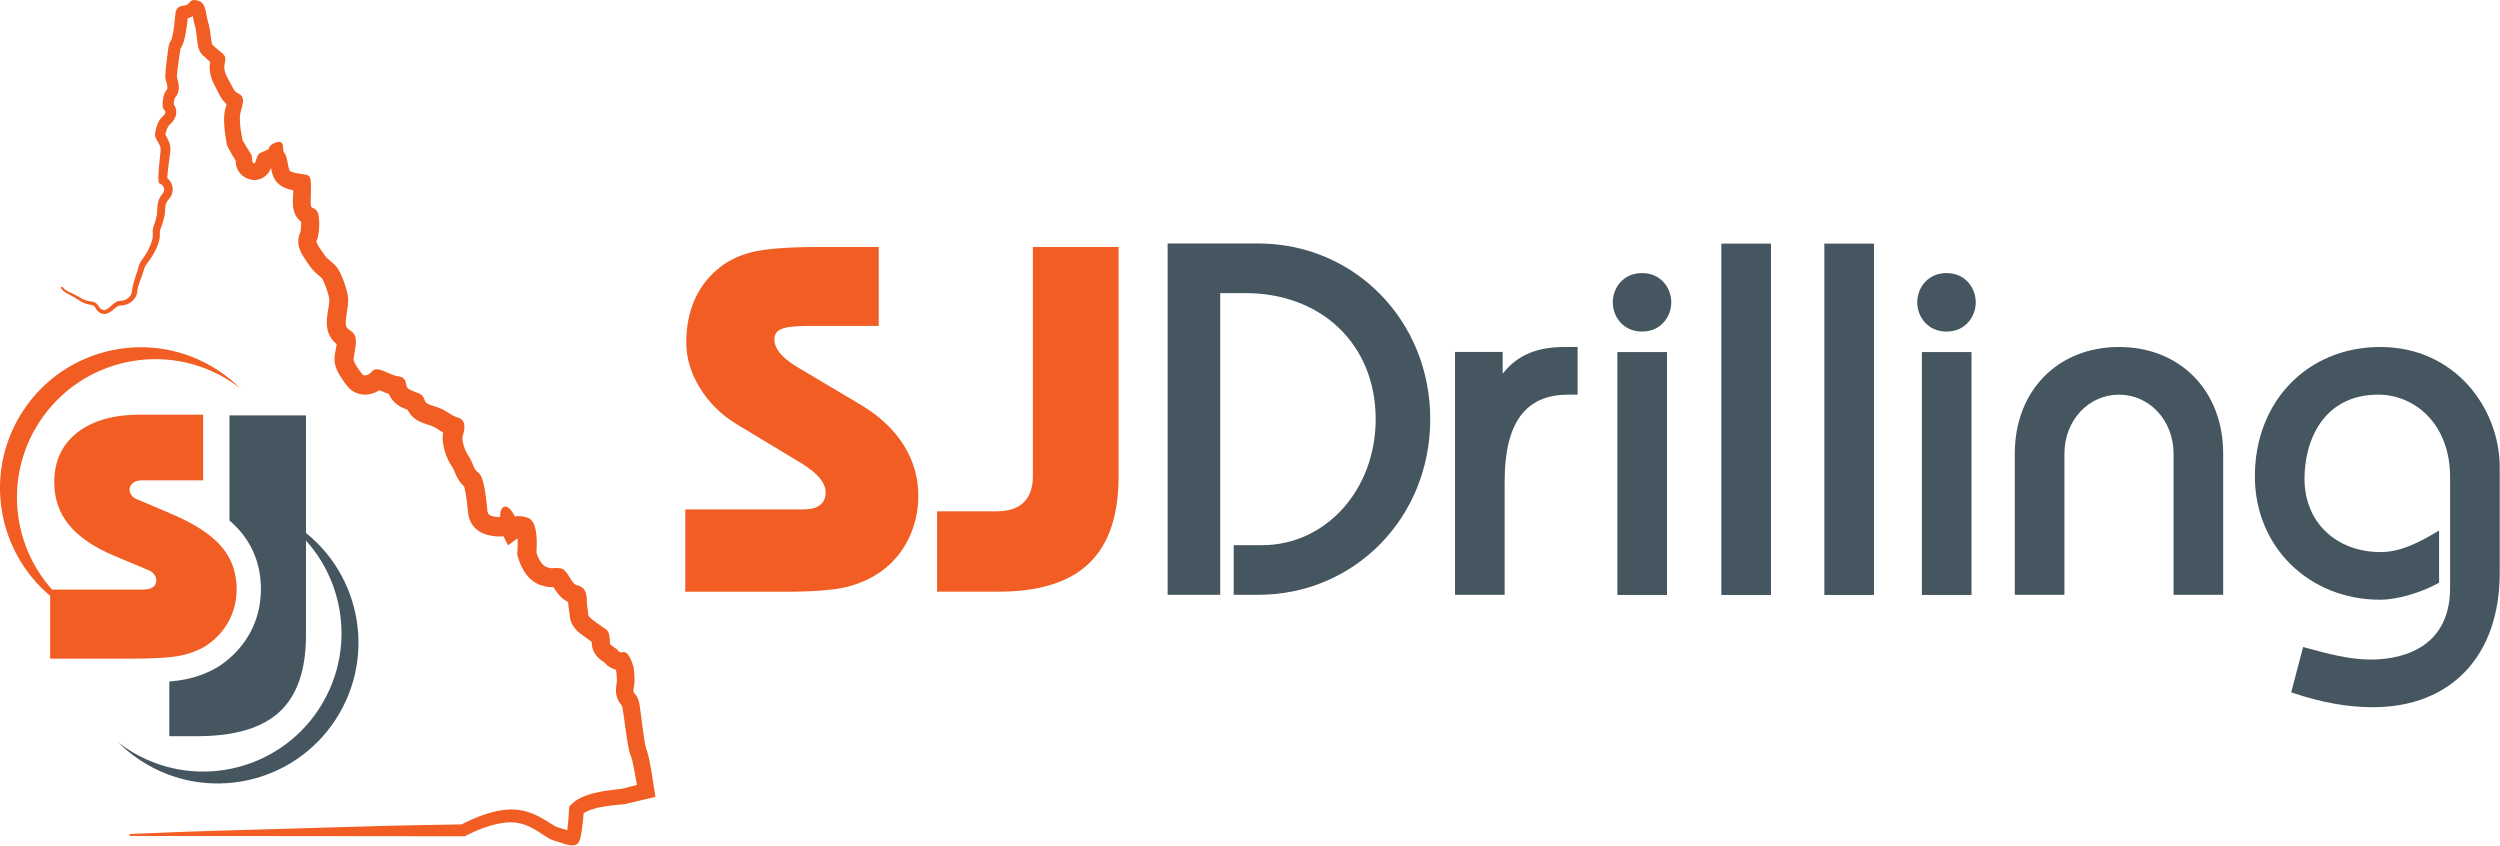 <svg xmlns="http://www.w3.org/2000/svg" xmlns:xlink="http://www.w3.org/1999/xlink" xmlns:serif="http://www.serif.com/" width="100%" height="100%" viewBox="0 0 1784 604" xml:space="preserve" style="fill-rule:evenodd;clip-rule:evenodd;stroke-linejoin:round;stroke-miterlimit:2;">    <g transform="matrix(4.167,0,0,4.167,92.521,8.246)">        <path d="M0,140.839C4.779,140.665 9.558,140.436 14.337,140.304L28.675,139.887L43.012,139.468C47.792,139.333 52.571,139.283 57.351,139.187L56.465,139.416C57.542,138.818 58.539,138.358 59.631,137.92C60.712,137.499 61.835,137.13 63.043,136.888C64.251,136.647 65.561,136.526 66.97,136.772C68.327,136.999 69.576,137.547 70.629,138.15C71.161,138.451 71.647,138.766 72.093,139.047C72.529,139.322 72.95,139.575 73.182,139.66L74.546,140.07C75.031,140.225 75.506,140.354 75.735,140.371C75.838,140.392 75.866,140.338 75.577,140.406C75.438,140.447 75.214,140.557 75.043,140.724C74.868,140.895 74.779,141.059 74.732,141.186C74.801,140.993 74.895,140.489 74.958,140.03C75.086,139.076 75.173,138.012 75.227,137.015L75.274,136.145L75.899,135.547C76.052,135.4 76.055,135.403 76.113,135.356L76.231,135.263L76.426,135.123C76.548,135.041 76.657,134.972 76.762,134.914C76.972,134.789 77.169,134.691 77.358,134.601C77.738,134.423 78.097,134.286 78.452,134.159C78.817,134.035 79.122,133.937 79.552,133.832C79.917,133.74 80.262,133.671 80.6,133.605C81.276,133.48 81.927,133.384 82.577,133.3C83.23,133.215 83.856,133.141 84.533,133.081L84.145,133.141L89.163,131.848L87.26,134.647C87.058,133.408 86.839,132.155 86.608,130.926L86.255,129.107L86.066,128.245C86.009,127.995 85.915,127.665 85.907,127.661L85.945,127.755L85.871,127.593C85.839,127.518 85.783,127.378 85.745,127.271L85.673,127.045C85.595,126.788 85.547,126.588 85.503,126.395C85.414,126.006 85.349,125.657 85.288,125.317C85.168,124.633 85.074,123.979 84.98,123.327L84.719,121.407L84.592,120.477C84.551,120.188 84.5,119.853 84.467,119.694L84.433,119.535L84.426,119.404C84.415,119.201 84.246,118.668 84.276,118.798C84.288,118.82 84.3,118.843 84.334,118.892L84.395,118.967L84.438,119.017L84.461,119.041L84.385,118.96L84.308,118.883C84.266,118.836 84.143,118.692 84.07,118.595C83.899,118.37 83.793,118.207 83.668,117.953C83.428,117.485 83.298,116.901 83.281,116.467C83.259,116.027 83.3,115.723 83.328,115.504C83.388,115.083 83.426,114.873 83.44,114.701C83.439,114.684 83.447,114.407 83.434,114.194C83.414,113.738 83.357,113.168 83.292,112.695L83.377,113.103C83.267,112.746 83.055,112.214 82.937,112.02C82.91,111.973 82.889,111.952 82.922,111.998C82.975,112.036 83,112.188 83.567,112.504C83.862,112.657 84.398,112.818 85.005,112.725L84.65,112.773C84.309,112.801 83.954,112.836 83.335,112.715C82.746,112.623 81.917,112.156 81.536,111.72C81.333,111.51 81.194,111.32 81.1,111.183L81.062,111.128C80.934,110.949 81.228,111.356 81.196,111.314L81.191,111.31L81.183,111.298L81.147,111.254C81.175,111.298 81.315,111.461 81.412,111.536C81.509,111.622 81.41,111.543 81.31,111.479L80.863,111.168C80.684,111.035 80.454,110.86 80.178,110.582C79.921,110.293 79.516,109.906 79.243,108.971C79.183,108.75 79.144,108.472 79.133,108.219L79.13,108.044L79.127,107.872C79.124,107.766 79.118,107.674 79.11,107.605C79.102,107.463 79.059,107.381 79.11,107.533C79.142,107.614 79.209,107.793 79.427,108.032C79.535,108.152 79.689,108.291 79.876,108.402L79.671,108.278C79.34,108.081 78.98,107.827 78.751,107.662L78.043,107.16C77.805,106.992 77.543,106.816 77.208,106.555C76.882,106.275 76.468,106 75.937,105.197C75.683,104.798 75.409,104.186 75.361,103.462L75.35,103.222L75.347,103.169L75.347,103.195C75.35,103.253 75.343,103.187 75.34,103.164L75.209,102.334C75.154,101.973 75.113,101.563 75.096,101.151L75.084,100.664L75.068,100.546C75.06,100.483 75.043,100.525 75.145,100.733C75.236,100.934 75.525,101.215 75.731,101.309C75.834,101.364 75.917,101.384 75.948,101.398L75.963,101.401L75.971,101.402L75.977,101.402L75.82,101.364L75.702,101.335C75.518,101.284 75.336,101.219 75.161,101.146C75.043,101.092 74.928,101.037 74.815,100.975C73.953,100.477 73.567,99.961 73.256,99.573C72.962,99.181 72.768,98.86 72.607,98.603C72.452,98.347 72.321,98.141 72.262,98.066C72.221,97.976 72.172,98.068 72.693,98.36C72.844,98.432 72.962,98.484 73.215,98.531L73.106,98.511L73.051,98.5C73.038,98.498 73.065,98.504 73.069,98.504C73.176,98.526 73.158,98.519 73.192,98.519C73.217,98.516 73.164,98.524 72.952,98.542C72.742,98.568 72.392,98.59 72.049,98.57C71.351,98.526 70.806,98.364 70.381,98.219L70.299,98.191L70.136,98.127L70.029,98.085C69.905,98.029 69.782,97.974 69.662,97.91C69.542,97.845 69.484,97.806 69.394,97.753C69.071,97.552 68.801,97.332 68.571,97.113C68.117,96.679 67.803,96.247 67.55,95.844C67.296,95.436 67.104,95.048 66.936,94.66C66.852,94.469 66.777,94.275 66.707,94.08C66.631,93.867 66.58,93.729 66.494,93.415L66.364,92.948L66.409,92.382C66.449,91.883 66.467,91.212 66.446,90.663C66.427,90.104 66.361,89.551 66.275,89.238C66.244,89.098 66.176,88.996 66.273,89.168C66.321,89.234 66.442,89.407 66.687,89.581C66.808,89.662 66.964,89.756 67.133,89.812L67.149,89.816L67.216,89.837L67.21,89.837L67.196,89.833L67.163,89.82L67.102,89.801L66.976,89.76C66.862,89.722 66.908,89.744 66.869,89.731C66.854,89.725 66.815,89.72 66.784,89.712C66.716,89.694 66.678,89.694 66.657,89.69C66.65,89.69 66.663,89.694 66.755,89.686C66.807,89.679 66.866,89.668 66.976,89.637C67.023,89.622 67.099,89.597 67.178,89.562C67.234,89.538 67.263,89.521 67.338,89.481C67.434,89.42 67.404,89.465 67.722,89.227L64.802,91.412L63.206,88.228C63.082,87.981 62.805,87.547 62.738,87.485C62.73,87.471 62.73,87.483 62.827,87.57C62.949,87.631 63.093,87.876 63.953,88.042C64.408,88.12 65.062,88.044 65.567,87.766C65.778,87.668 66.026,87.469 66.138,87.367C66.206,87.307 66.269,87.24 66.327,87.171C66.353,87.142 66.507,86.947 66.43,87.043L66.416,87.063C66.411,87.068 66.382,87.106 66.398,87.087C66.433,87.043 66.466,86.997 66.496,86.949C66.567,86.837 66.574,86.823 66.607,86.758C66.658,86.655 66.694,86.555 66.719,86.479C66.768,86.317 66.77,86.234 66.77,86.254L66.741,86.69C66.726,86.841 66.706,87.054 66.614,87.388C66.524,87.715 66.344,88.212 65.917,88.715C65.495,89.225 64.873,89.579 64.414,89.72C63.927,89.874 63.626,89.885 63.342,89.899C63.105,89.903 62.844,89.878 62.752,89.867L62.55,89.846L62.032,89.78C61.652,89.716 61.184,89.639 60.548,89.38C59.939,89.147 59.036,88.526 58.533,87.642C58.403,87.425 58.313,87.215 58.223,86.995C58.154,86.798 58.087,86.582 58.045,86.392C58.011,86.219 57.976,86.007 57.961,85.863L57.938,85.649L57.774,84.12C57.657,83.143 57.503,82.142 57.306,81.418C57.259,81.248 57.206,81.097 57.186,81.054C57.176,81.026 57.176,81.044 57.229,81.13C57.313,81.233 57.363,81.401 57.888,81.766L57.615,81.578C57.479,81.481 57.262,81.301 57.103,81.15C56.837,80.891 56.639,80.647 56.459,80.392C56.117,79.892 55.933,79.475 55.796,79.166C55.533,78.541 55.416,78.254 55.299,78.07C55.285,78.044 55.271,78.026 55.257,78.004L55.153,77.851L55.044,77.681L54.862,77.383C54.621,76.966 54.47,76.645 54.317,76.272C54.022,75.55 53.827,74.854 53.696,74.091C53.663,73.898 53.636,73.694 53.614,73.465C53.605,73.34 53.594,73.216 53.593,73.034L53.599,72.787L53.619,72.562C53.659,72.257 53.667,72.264 53.69,72.147C53.757,71.859 53.798,71.733 53.833,71.603L53.912,71.31C53.951,71.159 53.964,71.056 53.961,71.078C53.968,71.09 53.928,71.288 54.108,71.706C54.197,71.906 54.361,72.151 54.552,72.329C54.738,72.513 54.952,72.631 55.09,72.692L55.188,72.732L55.233,72.748L55.257,72.754L55.208,72.739L54.966,72.658C54.741,72.58 54.571,72.515 54.369,72.429C53.574,72.093 52.871,71.588 52.566,71.392C52.241,71.185 52.058,71.094 51.731,70.97L51.068,70.746C50.808,70.659 50.541,70.571 50.176,70.433C49.991,70.363 49.772,70.275 49.487,70.126C49.206,69.979 48.826,69.742 48.468,69.392C48.108,69.045 47.84,68.64 47.682,68.344C47.517,68.037 47.433,67.817 47.36,67.63L47.347,67.595C47.359,67.625 47.299,67.476 47.371,67.654L47.352,67.609L47.314,67.516C47.289,67.45 47.327,67.557 47.342,67.585C47.362,67.627 47.388,67.672 47.412,67.714C47.485,67.846 47.654,68.066 47.864,68.226C48.073,68.392 48.196,68.439 48.214,68.446L48.008,68.368C47.759,68.279 47.406,68.147 47.083,68.004C46.917,67.932 46.757,67.856 46.596,67.777L46.396,67.672L46.309,67.625C46.116,67.516 45.903,67.377 45.764,67.267C45.457,67.035 45.134,66.722 44.867,66.347C44.598,65.977 44.401,65.558 44.286,65.213C44.072,64.525 44.026,64.103 44.086,64.39C44.124,64.518 44.269,64.86 44.543,65.152C44.811,65.444 45.104,65.599 45.261,65.663C45.43,65.731 45.501,65.737 45.517,65.744L45.528,65.744L45.438,65.73L45.339,65.712L44.963,65.636C44.094,65.425 43.46,65.139 42.938,64.911L42.276,64.622C42.108,64.547 41.966,64.51 42.05,64.532C42.097,64.536 42.206,64.566 42.471,64.549C42.725,64.536 43.196,64.425 43.587,64.144C43.682,64.082 43.776,63.995 43.85,63.93C43.889,63.895 43.925,63.856 43.959,63.819L44.011,63.759L43.928,63.85L43.771,64.019C43.657,64.136 43.528,64.261 43.415,64.358C43.308,64.448 43.205,64.536 43.087,64.624C42.624,64.967 42.064,65.295 41.279,65.49C40.867,65.581 40.422,65.641 39.879,65.581C39.349,65.524 38.759,65.348 38.242,65.018C37.991,64.86 37.746,64.664 37.554,64.464C37.456,64.362 37.362,64.257 37.274,64.151L37.209,64.068L36.923,63.695C36.737,63.449 36.553,63.192 36.369,62.919C36.186,62.644 36.003,62.357 35.815,62.019C35.629,61.667 35.432,61.307 35.238,60.661C35.187,60.463 35.144,60.299 35.109,60.038C35.072,59.791 35.074,59.372 35.081,59.357C35.095,59.097 35.11,58.997 35.123,58.886L35.166,58.598L35.32,57.75C35.411,57.268 35.477,56.834 35.486,56.584C35.495,56.468 35.474,56.392 35.504,56.543C35.513,56.586 35.525,56.637 35.555,56.718L35.611,56.854L35.669,56.964L35.645,56.922C35.612,56.859 35.648,56.93 35.678,56.98L35.739,57.072C35.773,57.119 35.811,57.165 35.847,57.205C36.003,57.361 36.074,57.381 35.688,57.123C35.513,56.999 35.226,56.785 34.935,56.476C34.64,56.163 34.363,55.755 34.185,55.36C34.005,54.964 33.907,54.597 33.849,54.277C33.821,54.12 33.802,53.972 33.79,53.831L33.77,53.514C33.762,53.401 33.761,52.976 33.774,52.808C33.785,52.612 33.8,52.422 33.819,52.255C33.895,51.563 33.998,51.026 34.071,50.539C34.149,50.056 34.193,49.649 34.194,49.397C34.197,49.332 34.191,49.297 34.191,49.256C34.188,49.248 34.188,49.237 34.188,49.226L34.188,49.219C34.2,49.288 34.187,49.211 34.187,49.213L34.17,49.119C34.148,49.002 34.095,48.761 34.044,48.568C33.824,47.74 33.504,46.812 33.175,46.128C33.095,45.959 33.013,45.813 32.962,45.732C32.939,45.695 32.919,45.667 32.943,45.695C32.939,45.692 33.008,45.762 32.987,45.74L32.856,45.611C32.779,45.535 32.621,45.396 32.429,45.237C32.237,45.076 31.929,44.823 31.625,44.513C31.319,44.206 31.04,43.865 30.82,43.551L30.347,42.854L29.858,42.132C29.675,41.844 29.468,41.529 29.237,41.01C29.18,40.882 29.118,40.711 29.065,40.556C29.005,40.343 28.956,40.197 28.917,39.918C28.834,39.469 28.843,38.693 29.152,37.99C29.191,37.903 29.231,37.816 29.276,37.73L29.344,37.604C29.392,37.52 29.232,37.8 29.304,37.676L29.327,37.632L29.262,37.762L29.206,37.899L29.199,37.924C29.199,37.927 29.215,37.872 29.23,37.802C29.292,37.505 29.344,37.058 29.362,36.653C29.385,36.25 29.371,35.82 29.34,35.59C29.334,35.537 29.326,35.508 29.331,35.516L29.359,35.592L29.401,35.686L29.414,35.714C29.49,35.86 29.429,35.74 29.442,35.767L29.418,35.724C29.497,35.865 29.619,36.046 29.843,36.233C30.055,36.419 30.353,36.529 30.23,36.479C30.174,36.453 30.015,36.396 29.755,36.253C29.5,36.114 29.152,35.865 28.883,35.562C28.326,34.925 28.167,34.346 28.079,33.993C27.92,33.273 27.951,32.846 27.947,32.537C27.956,31.924 27.983,31.386 28.004,30.868C28.025,30.364 28.039,29.86 28.023,29.528L28.012,29.36C28.014,29.347 28.001,29.358 28.077,29.561C28.138,29.699 28.175,29.829 28.445,30.164C28.493,30.221 28.6,30.338 28.693,30.416C28.807,30.505 28.647,30.398 28.991,30.639L28.971,30.626C28.86,30.554 29.115,30.729 29.274,30.789C29.528,30.89 29.475,30.85 29.438,30.848C29.171,30.787 28.552,30.718 27.875,30.583C27.519,30.505 27.13,30.422 26.577,30.19C26.298,30.065 25.965,29.907 25.553,29.561C25.352,29.393 25.121,29.156 24.919,28.853C24.818,28.703 24.719,28.516 24.64,28.341L24.566,28.151C24.555,28.122 24.496,27.962 24.45,27.812C24.398,27.644 24.382,27.572 24.354,27.469C24.305,27.273 24.27,27.099 24.238,26.94L24.094,26.136C24.058,25.926 24.011,25.745 24.014,25.755C24.015,25.736 24.042,25.854 24.171,26.025C24.218,26.095 24.272,26.166 24.332,26.227L24.378,26.272C24.432,26.325 24.143,26.02 24.255,26.137L24.21,26.085C23.824,25.6 23.771,25.407 23.652,25.143C23.474,24.673 23.433,24.345 23.402,24.102C23.373,23.854 23.366,23.676 23.359,23.554C23.354,23.433 23.343,23.365 23.357,23.445C23.368,23.498 23.381,23.591 23.466,23.802C23.549,23.997 23.742,24.408 24.255,24.784C24.771,25.166 25.403,25.255 25.72,25.229C25.79,25.228 25.861,25.222 25.93,25.211C25.966,25.207 26.106,25.18 26.031,25.193L26.005,25.2L25.909,25.215C25.954,25.207 25.901,25.215 25.89,25.222C25.867,25.213 25.864,25.266 26.146,25.024C26.276,24.895 26.54,24.626 26.686,24.062C26.715,23.933 26.744,23.776 26.745,23.629C26.758,23.361 26.729,23.853 26.731,23.824L26.728,23.85C26.732,23.807 26.726,23.907 26.69,24.1C26.659,24.252 26.617,24.404 26.562,24.551C26.219,25.382 25.837,25.637 25.6,25.849C25.104,26.217 24.863,26.29 24.655,26.388L24.181,26.571C23.947,26.651 23.79,26.729 23.886,26.676C23.929,26.64 24.087,26.567 24.331,26.244C24.547,25.922 24.488,25.955 24.494,25.966C24.457,26.045 24.404,26.278 24.208,26.786C24.081,27.044 23.996,27.407 23.386,28.034C23.083,28.336 22.531,28.685 21.92,28.796C21.31,28.912 20.802,28.817 20.461,28.714C20.284,28.656 20.146,28.601 20.024,28.542C20.164,28.622 19.718,28.38 19.762,28.401L19.742,28.388L19.7,28.363L19.657,28.336C19.631,28.32 19.493,28.228 19.421,28.171C19.254,28.044 19.066,27.874 18.956,27.741C18.711,27.463 18.524,27.154 18.392,26.83C18.337,26.69 18.291,26.547 18.252,26.403C18.222,26.28 18.203,26.177 18.185,26.06C18.108,25.279 18.135,25.288 18.148,25.392C18.159,25.457 18.199,25.549 18.237,25.629C18.263,25.67 18.275,25.7 18.299,25.729L18.316,25.75L18.284,25.704L18.228,25.62C18.042,25.345 17.875,25.078 17.727,24.828C17.419,24.317 17.154,23.841 16.873,23.31L16.681,22.949L16.623,22.637C16.413,21.506 16.266,20.486 16.194,19.303C16.167,18.707 16.142,18.111 16.25,17.305L16.306,16.978L16.381,16.66L16.493,16.264L16.686,15.589C16.739,15.402 16.766,15.25 16.77,15.241C16.783,15.214 16.732,15.46 16.972,15.89C17.087,16.089 17.257,16.251 17.379,16.335C17.441,16.379 17.491,16.407 17.53,16.425L17.339,16.322C17.156,16.218 16.925,16.077 16.736,15.934C16.529,15.781 16.308,15.584 16.109,15.364C15.704,14.906 15.495,14.483 15.369,14.237L15.052,13.599C14.841,13.197 14.565,12.708 14.302,12.126C14.041,11.545 13.757,10.781 13.701,9.88C13.62,8.972 13.96,7.859 13.899,8.123C13.896,8.189 13.907,8.363 13.968,8.544C14.028,8.724 14.124,8.866 14.183,8.935C14.245,9.005 14.271,9.019 14.265,9.014L13.978,8.781C13.738,8.586 13.517,8.397 13.294,8.189L12.809,7.725C12.799,7.715 12.8,7.715 12.812,7.722L12.816,7.722C12.863,7.761 12.434,7.433 12.606,7.562L12.588,7.546C12.595,7.553 12.456,7.428 12.403,7.366C12.053,6.954 12.072,6.895 11.98,6.738C11.78,6.293 11.758,6.103 11.709,5.9C11.632,5.524 11.601,5.251 11.568,4.979L11.396,3.533C11.366,3.313 11.331,3.104 11.294,2.917L11.236,2.654L11.155,2.366C10.945,1.649 10.881,1.084 10.805,0.631C10.752,0.189 10.613,-0.109 10.72,0.069C10.776,0.155 10.961,0.287 11.055,0.309C11.069,0.314 11.113,0.323 11.092,0.316C11.01,0.293 11.005,0.293 11.003,0.291C10.972,0.283 10.954,0.284 11.056,0.284C11.139,0.285 11.441,0.256 11.741,0.068C12.029,-0.125 12.068,-0.243 11.976,-0.117C11.888,-0.012 11.676,0.238 11.422,0.442C11.145,0.654 10.913,0.794 10.569,0.934C10.13,1.116 9.597,1.189 9.422,1.212C9.32,1.225 9.301,1.233 9.372,1.209C9.446,1.186 9.632,1.092 9.774,0.951C10.066,0.635 10.022,0.511 10.016,0.585C9.997,0.637 9.981,0.781 9.952,1.099C9.9,1.634 9.834,2.159 9.757,2.686C9.678,3.215 9.59,3.741 9.47,4.295C9.408,4.575 9.342,4.857 9.242,5.19C9.187,5.36 9.133,5.533 9.013,5.794C8.944,5.93 8.892,6.074 8.642,6.382L8.54,6.495C8.655,6.371 8.563,6.47 8.585,6.447C8.575,6.456 8.545,6.492 8.616,6.409C8.655,6.366 8.715,6.274 8.723,6.258L8.753,6.202C8.829,6.023 8.731,6.246 8.706,6.404C8.666,6.588 8.627,6.805 8.594,7.027L8.385,8.534C8.314,8.986 8.248,9.48 8.193,9.95C8.14,10.402 8.09,10.937 8.086,11.23C8.085,11.256 8.089,11.27 8.08,11.217L8.064,11.136C8.058,11.093 8.017,10.972 8.023,10.994L8.053,11.087L8.182,11.512C8.266,11.817 8.344,12.132 8.389,12.531C8.409,12.743 8.429,12.948 8.404,13.248C8.373,13.529 8.341,13.897 8.03,14.401C7.962,14.515 7.866,14.637 7.746,14.755C7.688,14.813 7.628,14.867 7.566,14.92C7.449,15.017 7.615,14.88 7.598,14.895L7.579,14.91L7.563,14.924L7.625,14.869C7.665,14.83 7.71,14.776 7.737,14.744C7.755,14.724 7.78,14.68 7.784,14.675C7.814,14.62 7.789,14.657 7.77,14.704C7.673,14.929 7.573,15.364 7.541,15.7C7.521,15.853 7.528,16.055 7.521,16.002C7.514,15.987 7.508,15.93 7.448,15.805C7.406,15.714 7.367,15.637 7.235,15.482C7.191,15.433 7.184,15.428 7.201,15.445L7.249,15.499C7.432,15.696 7.615,15.925 7.774,16.276C7.935,16.617 8.021,17.108 7.958,17.53C7.897,17.958 7.741,18.278 7.591,18.526C7.44,18.765 7.281,18.95 7.136,19.097C7.06,19.176 6.989,19.239 6.918,19.303L6.805,19.405C6.73,19.445 6.539,19.737 6.407,20.061C6.271,20.382 6.154,20.81 6.114,21.091L6.109,21.13L6.108,21.14L6.107,21.144C6.103,21.089 6.11,21.282 6.099,21.017L6.105,21.111C6.107,21.142 6.107,21.123 6.104,21.091L6.093,21.017C6.044,20.846 6.076,20.977 6.096,21.012C6.155,21.146 6.273,21.362 6.403,21.607C6.533,21.857 6.684,22.142 6.815,22.523C6.879,22.712 6.937,22.94 6.971,23.192C6.982,23.327 6.993,23.473 6.988,23.605L6.973,23.858C6.915,24.432 6.844,24.907 6.777,25.411C6.646,26.397 6.507,27.394 6.451,28.295C6.437,28.505 6.437,28.747 6.442,28.817C6.443,28.831 6.442,28.828 6.438,28.811L6.403,28.714L6.346,28.603C6.302,28.522 6.246,28.447 6.181,28.384C6.104,28.293 5.873,28.117 5.683,28.069C5.613,28.052 5.688,28.071 5.685,28.071C6.118,28.224 6.267,28.362 6.474,28.528C6.838,28.851 7.104,29.237 7.263,29.728C7.425,30.21 7.411,30.804 7.229,31.279C7.141,31.518 7.022,31.725 6.893,31.903C6.829,31.995 6.762,32.075 6.692,32.153L6.594,32.268C6.506,32.372 6.434,32.477 6.356,32.628C6.21,32.912 6.122,33.26 6.086,33.661C6.061,33.985 6.057,34.78 5.904,35.318C5.771,35.891 5.589,36.402 5.4,36.9C5.19,37.451 5.167,37.456 5.173,37.96C5.182,38.22 5.177,38.589 5.119,38.906C5.063,39.23 4.978,39.523 4.883,39.795C4.504,40.854 3.956,41.822 3.321,42.675C3.014,43.098 2.722,43.469 2.587,43.769C2.552,43.846 2.524,43.921 2.504,43.995L2.393,44.389C2.308,44.662 2.224,44.902 2.136,45.144C1.806,46.094 1.389,47.039 1.319,47.839L1.299,48.038C1.282,48.141 1.263,48.256 1.237,48.346C1.187,48.519 1.12,48.683 1.04,48.834C0.876,49.139 0.662,49.397 0.415,49.613C-0.077,50.045 -0.709,50.294 -1.354,50.326L-1.667,50.335C-1.725,50.344 -1.797,50.361 -1.873,50.392C-2.025,50.45 -2.199,50.566 -2.377,50.703C-2.751,50.977 -3.096,51.378 -3.721,51.662C-4.406,51.987 -5.266,51.652 -5.639,51.097C-5.995,50.552 -6.056,50.353 -6.454,50.254C-6.624,50.213 -6.932,50.183 -7.197,50.111C-7.463,50.045 -7.724,49.951 -7.969,49.838C-8.462,49.604 -8.88,49.299 -9.295,49.047C-9.701,48.798 -10.163,48.579 -10.607,48.329C-11.036,48.068 -11.551,47.818 -11.799,47.248L-11.485,47.12C-11.32,47.5 -10.853,47.752 -10.427,47.975C-9.983,48.201 -9.524,48.395 -9.071,48.646C-8.625,48.896 -8.211,49.173 -7.766,49.359C-7.311,49.558 -6.875,49.621 -6.337,49.688C-6.069,49.738 -5.788,49.873 -5.592,50.084C-5.394,50.291 -5.276,50.527 -5.135,50.705C-4.878,51.052 -4.393,51.217 -4.007,51.023C-3.604,50.836 -3.26,50.452 -2.869,50.125C-2.671,49.959 -2.459,49.795 -2.208,49.677C-1.97,49.547 -1.636,49.516 -1.413,49.516C-0.499,49.463 0.399,48.711 0.417,47.784C0.487,46.724 0.899,45.789 1.191,44.834C1.269,44.597 1.345,44.36 1.41,44.125C1.479,43.901 1.516,43.635 1.624,43.379C1.83,42.879 2.149,42.473 2.427,42.06C2.996,41.25 3.457,40.367 3.763,39.435C3.917,38.966 3.995,38.51 3.953,38.022C3.892,37.518 4.019,36.923 4.206,36.476C4.371,36.007 4.521,35.535 4.619,35.057C4.733,34.575 4.716,34.118 4.732,33.585C4.759,33.07 4.857,32.542 5.075,32.055C5.185,31.814 5.326,31.58 5.49,31.365C5.666,31.154 5.791,31.009 5.863,30.797C6.014,30.404 5.841,29.946 5.51,29.667C5.431,29.598 5.331,29.539 5.261,29.515C5.243,29.508 5.235,29.51 5.21,29.5C5.166,29.482 5.111,29.447 5.088,29.421C5.044,29.367 5.011,29.31 5,29.274C4.967,29.186 4.956,29.118 4.944,29.048C4.906,28.77 4.91,28.516 4.913,28.259C4.944,27.24 5.056,26.241 5.159,25.241C5.21,24.743 5.268,24.241 5.302,23.75C5.367,23.297 5.144,22.885 4.905,22.449C4.784,22.234 4.652,22.018 4.534,21.78C4.475,21.657 4.419,21.544 4.381,21.381C4.356,21.291 4.354,21.232 4.347,21.171C4.348,21.064 4.351,21.022 4.357,20.947C4.408,20.419 4.534,19.918 4.713,19.429C4.9,18.944 5.135,18.46 5.539,18.069C5.914,17.745 6.239,17.371 6.07,17.043C6.032,16.959 5.969,16.874 5.896,16.797L5.826,16.72C5.784,16.673 5.764,16.631 5.741,16.59C5.707,16.509 5.686,16.431 5.672,16.36C5.621,16.073 5.634,15.813 5.65,15.551C5.696,15.032 5.788,14.524 5.97,14.022C6.018,13.896 6.073,13.769 6.152,13.643C6.182,13.589 6.251,13.499 6.311,13.45C6.38,13.382 6.369,13.403 6.396,13.36C6.478,13.241 6.478,12.991 6.452,12.768C6.423,12.539 6.364,12.304 6.296,12.07L6.183,11.72L6.153,11.631C6.139,11.59 6.128,11.534 6.123,11.498C6.112,11.423 6.109,11.354 6.107,11.287C6.112,10.242 6.242,9.26 6.367,8.249L6.547,6.756C6.625,6.248 6.663,5.755 6.907,5.218C6.936,5.152 7.021,5.048 7.043,5.026C7.058,5.009 7.083,4.963 7.105,4.915C7.149,4.82 7.187,4.706 7.221,4.591C7.287,4.362 7.341,4.121 7.389,3.879C7.485,3.394 7.561,2.901 7.625,2.407C7.688,1.913 7.741,1.417 7.782,0.921C7.835,0.444 7.794,-0.152 8.251,-0.646C8.496,-0.883 8.819,-0.94 9.063,-0.98C9.319,-1.021 9.537,-1.053 9.744,-1.143C9.938,-1.223 10.084,-1.345 10.231,-1.537C10.309,-1.631 10.401,-1.756 10.555,-1.852C10.71,-1.95 10.888,-1.977 11.037,-1.979C11.347,-1.973 11.577,-1.915 11.858,-1.823C12.131,-1.722 12.385,-1.533 12.559,-1.296C12.9,-0.815 12.988,-0.28 13.086,0.214C13.177,0.714 13.252,1.201 13.392,1.657C13.558,2.142 13.662,2.658 13.742,3.156C13.822,3.658 13.882,4.16 13.949,4.655C13.982,4.901 14.018,5.148 14.069,5.377C14.094,5.491 14.125,5.607 14.162,5.683C14.168,5.695 14.185,5.72 14.169,5.702C14.157,5.693 14.169,5.707 14.183,5.718C14.209,5.737 14.168,5.707 14.18,5.715L14.202,5.731C14.26,5.772 14.315,5.815 14.368,5.859C14.766,6.215 15.1,6.543 15.495,6.845C15.679,6.996 15.909,7.137 16.103,7.375C16.301,7.598 16.41,7.947 16.386,8.239C16.332,8.821 16.156,9.237 16.211,9.702C16.244,10.16 16.401,10.611 16.607,11.05C16.814,11.492 17.064,11.922 17.308,12.366C17.562,12.808 17.751,13.298 18.033,13.613C18.176,13.769 18.362,13.901 18.564,14.01C18.756,14.104 19.093,14.277 19.246,14.567C19.556,15.175 19.364,15.738 19.266,16.226C19.151,16.715 18.978,17.219 18.911,17.662C18.853,18.126 18.868,18.623 18.901,19.111C18.975,20.095 19.133,21.085 19.332,22.054L19.305,21.983C19.56,22.445 19.827,22.903 20.104,23.348C20.244,23.571 20.385,23.792 20.534,24.004C20.688,24.21 20.864,24.518 20.918,24.815C20.981,25.114 20.963,25.41 20.996,25.62C21.02,25.827 21.119,25.902 21.301,25.981C21.379,25.995 21.365,25.995 21.407,25.964C21.452,25.924 21.506,25.824 21.548,25.717C21.637,25.496 21.701,25.233 21.8,24.967C21.852,24.832 21.901,24.698 22.008,24.545C22.121,24.392 22.256,24.296 22.385,24.216C22.646,24.058 22.907,23.963 23.157,23.869C23.399,23.774 23.664,23.68 23.806,23.571C23.839,23.547 23.854,23.519 23.845,23.535C23.838,23.615 23.844,23.466 23.867,23.368C23.917,23.169 24.036,23.018 24.155,22.907C24.4,22.679 24.672,22.56 24.945,22.463C25.083,22.416 25.219,22.378 25.368,22.347C25.458,22.335 25.715,22.24 25.962,22.412C26.186,22.59 26.204,22.79 26.239,22.936C26.266,23.089 26.274,23.228 26.283,23.362C26.3,23.627 26.316,23.884 26.387,24.067C26.402,24.107 26.43,24.152 26.435,24.162L26.581,24.336C26.673,24.476 26.742,24.621 26.787,24.758C26.886,25.038 26.941,25.305 26.994,25.57C27.099,26.098 27.172,26.631 27.336,27.077C27.416,27.409 27.979,27.552 28.46,27.653C28.966,27.755 29.488,27.8 30.038,27.906C30.176,27.937 30.313,27.965 30.477,28.032C30.525,28.054 30.585,28.085 30.604,28.1L30.625,28.114C30.668,28.144 30.659,28.139 30.677,28.155C30.699,28.175 30.725,28.198 30.741,28.219C30.817,28.309 30.849,28.391 30.885,28.472C30.998,28.785 31.015,29.062 31.037,29.339C31.069,29.892 31.053,30.426 31.038,30.961L30.999,32.548C30.997,32.81 31.002,33.061 31.053,33.275C31.125,33.506 31.139,33.537 31.391,33.638C31.659,33.722 31.997,33.982 32.129,34.27C32.285,34.551 32.343,34.847 32.389,35.122C32.471,35.679 32.478,36.224 32.459,36.769C32.439,37.313 32.392,37.852 32.288,38.398C32.261,38.535 32.23,38.672 32.189,38.813C32.164,38.937 32.054,39.159 32.027,39.212C31.971,39.328 32.007,39.539 32.105,39.755C32.304,40.185 32.625,40.614 32.928,41.051C33.244,41.5 33.503,41.931 33.863,42.277C34.211,42.626 34.657,42.93 35.063,43.32C35.495,43.695 35.793,44.221 36.034,44.698C36.516,45.681 36.874,46.7 37.159,47.745C37.291,48.262 37.432,48.819 37.422,49.391C37.421,49.953 37.349,50.495 37.268,51.024C37.189,51.556 37.094,52.079 37.042,52.59C37.013,52.852 37.001,53.092 37.008,53.339C37.014,53.598 37.05,53.816 37.135,54.006C37.268,54.381 37.778,54.526 38.238,54.998C38.45,55.226 38.617,55.525 38.681,55.836C38.747,56.14 38.752,56.429 38.742,56.71C38.72,57.271 38.627,57.807 38.533,58.334C38.46,58.848 38.276,59.422 38.386,59.77C38.52,60.205 38.802,60.659 39.088,61.086C39.232,61.299 39.385,61.512 39.542,61.719C39.702,61.921 39.87,62.171 39.987,62.235C40.263,62.421 40.747,62.277 41.108,61.995C41.324,61.845 41.382,61.719 41.7,61.444C42.042,61.207 42.432,61.242 42.716,61.3C43.857,61.597 44.726,62.194 45.71,62.411C45.921,62.468 46.227,62.474 46.537,62.605C46.85,62.71 47.164,63.049 47.242,63.369C47.396,63.997 47.413,64.373 47.776,64.622C47.912,64.735 48.193,64.855 48.413,64.956C48.648,65.059 48.887,65.148 49.138,65.237C49.384,65.33 49.666,65.409 49.95,65.628C50.226,65.841 50.388,66.194 50.472,66.431C50.648,66.939 50.861,67.133 51.372,67.316C51.852,67.493 52.361,67.641 52.879,67.823C53.399,68.009 53.909,68.267 54.369,68.565C54.832,68.862 55.241,69.15 55.701,69.34C55.941,69.451 56.129,69.491 56.452,69.617C56.753,69.743 57.046,70.006 57.182,70.328C57.445,70.978 57.307,71.58 57.189,72.112L56.987,72.878C56.946,73 56.994,73.31 57.028,73.541C57.112,74.039 57.248,74.534 57.439,75.001C57.624,75.486 57.875,75.86 58.189,76.348C58.483,76.834 58.676,77.36 58.879,77.835C59.082,78.313 59.307,78.709 59.692,78.943C60.036,79.193 60.141,79.478 60.265,79.74C60.377,80.008 60.461,80.274 60.532,80.54C60.813,81.602 60.957,82.665 61.083,83.732L61.248,85.324C61.272,85.86 61.426,86.147 61.848,86.326C62.243,86.49 62.83,86.547 63.278,86.584C63.375,86.584 63.408,86.559 63.401,86.562C63.407,86.562 63.44,86.483 63.447,86.366C63.47,86.136 63.459,85.83 63.557,85.514C63.601,85.362 63.688,85.189 63.788,85.059C63.836,84.988 63.929,84.899 64.041,84.834C64.161,84.774 64.307,84.752 64.428,84.774C64.887,84.884 65.052,85.139 65.254,85.349C65.624,85.797 65.895,86.261 66.153,86.756L65.671,86.649C66.153,86.361 66.516,86.401 66.911,86.413C67.291,86.445 67.656,86.53 68.008,86.639L68.267,86.729C68.374,86.774 68.479,86.823 68.569,86.89C68.751,87.018 68.899,87.182 69.007,87.352C69.233,87.694 69.35,88.057 69.446,88.41C69.628,89.129 69.688,89.846 69.713,90.559C69.733,91.273 69.715,91.975 69.655,92.693L69.647,92.584C69.798,93.112 70.024,93.655 70.313,94.123C70.607,94.596 70.972,95.005 71.455,95.154C71.719,95.248 71.981,95.316 72.235,95.334C72.486,95.351 72.757,95.296 73.095,95.283C73.262,95.281 73.424,95.287 73.597,95.314C73.685,95.324 73.747,95.338 73.824,95.351C73.929,95.376 74.019,95.409 74.109,95.449C74.458,95.625 74.672,95.895 74.862,96.145C75.232,96.655 75.498,97.187 75.832,97.631C75.997,97.852 76.18,98.048 76.378,98.157C76.486,98.246 76.911,98.279 77.204,98.448C77.519,98.603 77.791,98.874 77.956,99.181C78.127,99.488 78.2,99.816 78.243,100.131C78.313,100.798 78.26,101.321 78.364,101.902L78.491,102.786C78.512,102.932 78.519,103.134 78.523,103.247C78.53,103.336 78.563,103.428 78.624,103.526C78.886,103.922 79.408,104.259 79.878,104.605C80.364,104.942 80.834,105.32 81.315,105.614L81.502,105.732C81.589,105.786 81.669,105.853 81.736,105.928C81.865,106.074 81.953,106.236 82.017,106.399C82.137,106.72 82.185,107.038 82.21,107.349C82.225,107.501 82.23,107.655 82.233,107.808C82.238,107.939 82.23,108.168 82.243,108.185C82.273,108.324 82.491,108.527 82.708,108.686C82.935,108.856 83.183,109 83.447,109.222C83.635,109.388 83.674,109.511 83.75,109.575C83.822,109.652 83.887,109.686 83.986,109.707C84.083,109.733 84.213,109.729 84.339,109.716L84.545,109.691C84.689,109.669 84.826,109.707 84.93,109.759C85.319,109.986 85.449,110.278 85.616,110.548C85.914,111.104 86.115,111.669 86.296,112.254L86.302,112.275L86.305,112.295C86.38,112.897 86.433,113.491 86.455,114.101C86.462,114.407 86.464,114.705 86.435,115.031C86.402,115.339 86.342,115.638 86.302,115.919C86.26,116.203 86.256,116.441 86.354,116.631C86.413,116.739 86.456,116.805 86.571,116.922C86.682,117.03 86.797,117.19 86.876,117.33C87.192,117.92 87.307,118.526 87.382,119.15L87.378,119.121C87.591,120.417 87.71,121.675 87.884,122.947C87.967,123.577 88.054,124.211 88.157,124.837C88.273,125.464 88.349,126.085 88.61,126.643C89.008,127.933 89.181,129.177 89.413,130.45C89.625,131.716 89.821,132.983 90.004,134.251L90.038,134.488L89.806,134.544L84.765,135.738L84.746,135.746L84.725,135.746C83.492,135.845 82.253,135.971 81.038,136.173C80.426,136.275 79.839,136.401 79.26,136.598C78.699,136.785 78.082,137.033 77.683,137.344L77.755,137.184C77.674,138.268 77.567,139.341 77.399,140.418C77.307,140.954 77.22,141.492 77.021,142.032C76.917,142.342 76.634,142.633 76.308,142.721C75.988,142.818 75.685,142.797 75.401,142.76C74.833,142.676 74.315,142.499 73.801,142.332L73.038,142.082C72.795,142 72.518,141.94 72.248,141.816C71.217,141.334 70.391,140.651 69.468,140.124C68.558,139.581 67.586,139.153 66.56,138.962C65.54,138.763 64.472,138.828 63.435,139.02C61.355,139.414 59.338,140.225 57.459,141.202L57.406,141.235L57.351,141.235L0,141.18L0,140.839Z" style="fill:rgb(241,93,34);fill-rule:nonzero;"></path>    </g>    <g transform="matrix(4.167,0,0,4.167,163.745,450.368)">        <path d="M0,-18.952C0.598,-18.429 1.161,-17.893 1.652,-17.336C4.128,-14.519 5.385,-11.107 5.385,-7.197C5.385,-4.503 4.766,-1.992 3.544,0.263C2.338,2.49 0.615,4.378 -1.577,5.875L-1.64,5.918L-1.705,5.961C-3.376,7.014 -5.305,7.778 -7.437,8.237C-8.212,8.404 -9.169,8.536 -10.302,8.635L-10.302,17.991L-5.481,17.991C0.893,17.991 5.583,16.597 8.592,13.81C11.6,11.021 13.104,6.645 13.104,0.682L13.104,-36.943L0,-36.943L0,-18.952Z" style="fill:rgb(69,86,96);fill-rule:nonzero;"></path>    </g>    <g transform="matrix(4.167,0,0,4.167,168.581,350.918)">        <path d="M0,15.374C-0.011,15.277 -0.023,15.178 -0.036,15.08C-0.082,14.716 -0.144,14.357 -0.222,14.009C-0.233,13.958 -0.242,13.905 -0.254,13.854C-0.66,12.148 -1.446,10.618 -2.628,9.274C-4.427,7.228 -7.333,5.365 -11.344,3.69L-17.154,1.218C-17.458,1.109 -17.718,0.895 -17.937,0.579C-18.157,0.264 -18.268,-0.047 -18.268,-0.349C-18.268,-0.815 -18.075,-1.2 -17.69,-1.503C-17.306,-1.805 -16.825,-1.954 -16.248,-1.954L-5.671,-1.954L-5.671,-13.206L-16.413,-13.206C-21.029,-13.206 -24.641,-12.175 -27.251,-10.116C-29.861,-8.055 -31.166,-5.226 -31.166,-1.627C-31.166,1.177 -30.329,3.607 -28.652,5.667C-26.976,7.728 -24.408,9.486 -20.946,10.943L-14.847,13.498C-14.517,13.663 -14.242,13.896 -14.023,14.197C-13.803,14.501 -13.693,14.817 -13.693,15.146C-13.693,15.695 -13.893,16.101 -14.291,16.362C-14.688,16.624 -15.287,16.753 -16.083,16.753L-31.867,16.753L-31.867,28.58L-18.02,28.58C-13.981,28.58 -11.131,28.401 -9.469,28.045C-7.807,27.688 -6.344,27.111 -5.081,26.314C-3.432,25.188 -2.162,23.801 -1.269,22.152C-1.227,22.077 -1.2,21.994 -1.161,21.919L-1.161,21.914C-0.757,21.123 -0.444,20.297 -0.242,19.423C-0.23,19.373 -0.225,19.319 -0.214,19.269C-0.129,18.882 -0.055,18.491 -0.01,18.091C0.044,17.628 0.071,17.155 0.071,16.671C0.071,16.228 0.042,15.798 0,15.374" style="fill:rgb(241,93,34);fill-rule:nonzero;"></path>    </g>    <g transform="matrix(4.167,0,0,4.167,191.491,573.079)">        <path d="M0,-49.967C0.594,-49.649 1.187,-49.316 1.765,-48.943C12.73,-41.804 15.831,-27.126 8.693,-16.162C1.555,-5.198 -13.121,-2.098 -24.084,-9.234C-24.661,-9.611 -25.204,-10.018 -25.736,-10.433C-24.571,-9.267 -23.272,-8.201 -21.833,-7.264C-10.674,0 4.264,-3.155 11.53,-14.317C18.794,-25.479 15.636,-40.416 4.476,-47.68C3.039,-48.616 1.537,-49.373 0,-49.967" style="fill:rgb(69,86,96);fill-rule:nonzero;"></path>    </g>    <g transform="matrix(4.167,0,0,4.167,64.318,233.799)">        <path d="M0,49.965C-0.595,49.648 -1.187,49.316 -1.764,48.942C-12.729,41.802 -15.832,27.126 -8.693,16.162C-1.555,5.199 13.121,2.098 24.084,9.235C24.662,9.61 25.205,10.016 25.736,10.433C24.571,9.268 23.271,8.2 21.833,7.264C10.674,0 -4.264,3.156 -11.53,14.317C-18.794,25.479 -15.636,40.414 -4.476,47.68C-3.039,48.615 -1.536,49.372 0,49.965" style="fill:rgb(241,93,34);fill-rule:nonzero;"></path>    </g>    <g transform="matrix(4.167,0,0,4.167,489.032,176.265)">        <path d="M0,59.033L0,44.934L20.324,44.934C21.505,44.934 22.419,44.687 23.065,44.192C23.71,43.698 24.034,42.982 24.034,42.049C24.034,41.223 23.704,40.406 23.044,39.595C22.385,38.785 21.368,37.954 19.994,37.1L8.657,30.259C6.073,28.665 4.013,26.611 2.474,24.095C0.934,21.581 0.165,18.991 0.165,16.325C0.165,13.742 0.604,11.398 1.484,9.295C2.363,7.194 3.669,5.4 5.4,3.915C7.021,2.488 9.014,1.477 11.378,0.886C13.742,0.296 17.575,0 22.88,0L33.124,0L33.124,13.521L20.901,13.521C18.757,13.521 17.279,13.694 16.469,14.036C15.658,14.38 15.253,14.964 15.253,15.789C15.253,16.587 15.569,17.376 16.201,18.159C16.833,18.943 17.809,19.732 19.128,20.53L30.218,27.126C33.377,29.049 35.783,31.331 37.432,33.969C39.081,36.606 39.905,39.479 39.905,42.585C39.905,45.251 39.342,47.723 38.215,50.005C37.087,52.286 35.521,54.141 33.516,55.569C31.756,56.806 29.777,57.693 27.579,58.228C25.38,58.765 21.89,59.033 17.108,59.033L0,59.033Z" style="fill:rgb(241,93,34);fill-rule:nonzero;"></path>    </g>    <g transform="matrix(4.167,0,0,4.167,798.215,422.235)">        <path d="M0,-59.033L0,-19.748C0,-13.041 -1.69,-8.073 -5.071,-4.845C-8.451,-1.613 -13.632,0 -20.612,0L-31.083,0L-31.083,-13.768L-20.86,-13.768C-18.827,-13.768 -17.288,-14.277 -16.243,-15.294C-15.199,-16.311 -14.676,-17.823 -14.676,-19.829L-14.676,-59.033L0,-59.033Z" style="fill:rgb(241,93,34);fill-rule:nonzero;"></path>    </g>    <g transform="matrix(4.167,0,0,4.167,897.727,424.466)">        <path d="M0,-60.17L-15.479,-60.17L-15.479,0L-6.473,0L-6.473,-51.67L-2.195,-51.67C10.961,-51.67 20.149,-42.794 20.149,-30.085C20.149,-17.982 11.595,-8.501 0.675,-8.501L-4.166,-8.501L-4.166,0L0,0C16.538,0 29.493,-13.215 29.493,-30.085C29.493,-46.955 16.538,-60.17 0,-60.17" style="fill:rgb(69,86,96);fill-rule:nonzero;"></path>    </g>    <g transform="matrix(4.167,0,0,4.167,1072.31,405.404)">        <path d="M0,-33.29L0,-37.02L-8.163,-37.02L-8.163,4.575L0.337,4.575L0.337,-14.873C0.337,-24.852 3.891,-29.703 11.2,-29.703L12.833,-29.703L12.833,-37.865L10.609,-37.865C5.793,-37.865 2.461,-36.443 0,-33.29" style="fill:rgb(69,86,96);fill-rule:nonzero;"></path>    </g>    <g transform="matrix(-4.167,0,0,4.167,1171.74,236.615)">        <path d="M-0.002,-10.02C3.253,-10.02 5.009,-7.439 5.009,-5.011C5.009,-2.582 3.253,0 -0.002,0C-3.256,0 -5.011,-2.582 -5.011,-5.011C-5.011,-7.439 -3.256,-10.02 -0.002,-10.02" style="fill:rgb(69,86,96);fill-rule:nonzero;"></path>    </g>    <g transform="matrix(4.167,0,0,4.167,-289.203,-829.09)">        <rect x="346.378" y="259.258" width="8.5" height="41.595" style="fill:rgb(69,86,96);"></rect>    </g>    <g transform="matrix(4.167,0,0,4.167,-289.203,-906.485)">        <rect x="364.183" y="259.258" width="8.5" height="60.17" style="fill:rgb(69,86,96);"></rect>    </g>    <g transform="matrix(4.167,0,0,4.167,-289.203,-906.485)">        <rect x="381.823" y="259.258" width="8.5" height="60.17" style="fill:rgb(69,86,96);"></rect>    </g>    <g transform="matrix(-4.167,0,0,4.167,1389.02,236.615)">        <path d="M-0.001,-10.02C3.253,-10.02 5.009,-7.439 5.009,-5.011C5.009,-2.582 3.253,0 -0.001,0C-3.255,0 -5.01,-2.582 -5.01,-5.011C-5.01,-7.439 -3.255,-10.02 -0.001,-10.02" style="fill:rgb(69,86,96);fill-rule:nonzero;"></path>    </g>    <g transform="matrix(4.167,0,0,4.167,-289.203,-829.09)">        <rect x="398.525" y="259.258" width="8.5" height="41.595" style="fill:rgb(69,86,96);"></rect>    </g>    <g transform="matrix(4.167,0,0,4.167,1512.11,424.463)">        <path d="M0,-42.439C-10.505,-42.439 -17.843,-34.928 -17.843,-24.175L-17.843,0L-9.343,0L-9.343,-24.175C-9.343,-29.84 -5.239,-34.277 0,-34.277C5.239,-34.277 9.343,-29.84 9.343,-24.175L9.343,0L17.843,0L17.843,-24.175C17.843,-34.928 10.506,-42.439 0,-42.439" style="fill:rgb(69,86,96);fill-rule:nonzero;"></path>    </g>    <g transform="matrix(4.167,0,0,4.167,1698.55,504.668)">        <path d="M0,-61.688C-12.442,-61.688 -21.473,-52.374 -21.473,-39.54C-21.473,-27.492 -12.242,-18.405 0,-18.405C2.781,-18.405 6.81,-19.542 9.797,-21.172L10.076,-21.324L10.076,-30.259L9.27,-29.786C6.427,-28.114 3.347,-26.567 0.085,-26.567C-7.603,-26.567 -12.973,-31.728 -12.973,-39.119C-12.973,-45.765 -9.664,-53.526 -0.338,-53.526C5.773,-53.526 11.96,-48.665 11.96,-39.372L11.96,-20.459C11.96,-9.359 2.474,-8.161 -1.604,-8.161C-5.324,-8.161 -9.058,-9.178 -12.692,-10.168L-13.213,-10.31L-15.25,-2.55L-14.775,-2.391C-9.95,-0.783 -5.531,0 -1.266,0C12.135,0 20.46,-8.81 20.46,-22.993L20.46,-41.06C20.46,-51.2 12.807,-61.688 0,-61.688" style="fill:rgb(69,86,96);fill-rule:nonzero;"></path>    </g></svg>